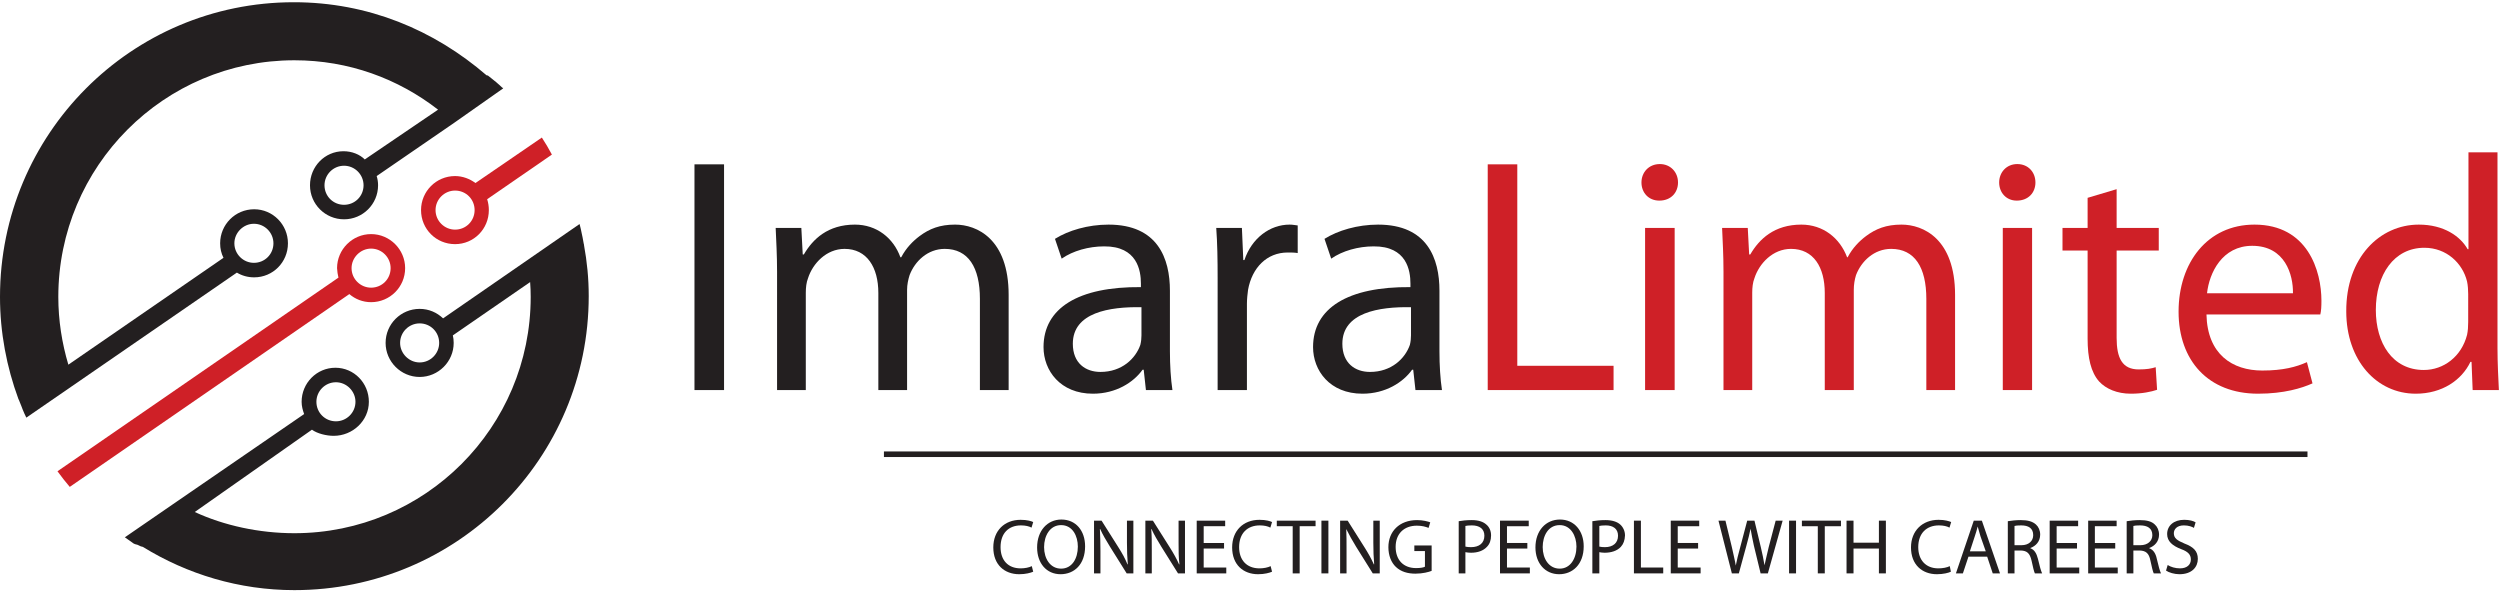 <svg xmlns="http://www.w3.org/2000/svg" viewBox="0 0 896 212" width="896" height="212"><title>Imara Logo Vertical (Outlines) (1)-ai</title><defs><clipPath clipPathUnits="userSpaceOnUse" id="cp1"><path d="m0 211.49h210.95v-210.68h-210.95z"></path></clipPath></defs><style>		.s0 { fill: #cf2027 } 		.s1 { fill: #231f20 } 		.s2 { fill: none;stroke: #231f20;stroke-width: 2 } 	</style><g id="Layer 1"><g id="&lt;Group&gt;"><g id="&lt;Clip Group&gt;" clip-path="url(#cp1)"><path id="&lt;Compound Path&gt;" fill-rule="evenodd" class="s0" d="m174.6 71.4q0.6 1.9 0.6 3.9c0 6.8-5.4 12.2-12.1 12.2-6.8 0-12.2-5.4-12.2-12.2 0-6.7 5.4-12.2 12.2-12.2 2.7 0 5.3 1 7.3 2.5l23.8-16.3q1.9 2.9 3.6 6.1zm-4.5 3.9c0-3.9-3.1-7-7-7-3.8 0-7 3.1-7 7 0 3.9 3.2 7 7 7 3.9 0 7-3.1 7-7zm2.5-7.1z"></path><path id="&lt;Compound Path&gt;" fill-rule="evenodd" class="s1" d="m9.4 149.7q0 0 0-0.1-0.7-1.4-1.3-2.9-0.2-0.4-0.3-0.8-0.5-1.2-1-2.5-0.1-0.2-0.2-0.4c-4.2-11.4-6.6-23.8-6.6-36.6 0-58.3 47-105.6 105.3-105.6 26.6 0 50.2 9.9 69.1 26.2 0 0 0.4 0 0.5 0.1 0.7 0.6 1.7 1.3 2.5 2 0.2 0.1 0.4 0.3 0.6 0.5 0.7 0.6 1.4 1.2 2.1 1.9 0.1 0.1 0.1-0.1 0.2-0.1 0 0 0 0.3 0 0.3l-17.5 12.3q0 0 0 0l-27.8 19.1q0.5 1.6 0.5 3.3c0 6.8-5.5 12.2-12.2 12.2-6.7 0-12.2-5.4-12.2-12.2 0-6.7 5.3-12.2 12-12.2 3 0 5.8 1.1 7.7 3v-0.1l26.2-17.8c-14.3-11.1-32-17.7-51.5-17.7-46.7 0-84.6 38-84.6 84.8 0 8.4 1.3 16.6 3.6 24.3l55.6-38.3c-0.8-1.6-1.2-3.3-1.2-5.2 0-6.7 5.4-12.2 12.2-12.2 6.7 0 12.1 5.5 12.1 12.2 0 6.8-5.4 12.2-12.1 12.2-2.3 0-4.4-0.6-6.2-1.7zm170.8-118.3q0 0 0 0 0 0 0 0zm-49.9 35c0-3.8-3.1-7-7-7-3.9 0-7 3.2-7 7 0 3.9 3.1 7 7 7 3.9 0 7-3.1 7-7zm-46.3 20.8c0 3.9 3.2 7 7 7 3.9 0 7-3.1 7-7 0-3.8-3.1-7-7-7-3.8 0-7 3.2-7 7zm50.7-25q0 0 0.1 0.1-0.1-0.1-0.1-0.1zm-2.4-3.9q0.1 0.1 0.2 0.1-0.1 0-0.2-0.1zm0.7 0.7q0 0.1 0.1 0.2-0.1-0.1-0.1-0.2zm-51 36.4q0 0 0 0 0 0 0 0z"></path><path id="&lt;Compound Path&gt;" fill-rule="evenodd" class="s1" d="m211 106.1c0 58.3-47.2 105.4-105.5 105.4-19.8 0-38.4-5.7-54.3-15.5q-0.7-0.1-1.4-0.5c-0.6-0.4-1.2-0.3-1.9-0.7q-1.6-1.1-3.1-2.2 0 0-0.1 0l18.6-12.8q0 0 0 0l45.7-31.4c-0.5-1.4-0.9-2.8-0.9-4.4 0-6.7 5.4-12.2 12.1-12.2 6.7 0 12 5.5 12 12.2 0 6.8-5.8 12.2-12.6 12.2-2.6 0-5.9-0.8-7.8-2.2l-42 29.5c10.6 4.9 23.2 7.6 35.7 7.6 46.8 0 84.7-37.9 84.7-84.7q0-2.7-0.2-5.3l-27.7 19.1q0.3 1.3 0.3 2.7c0 6.7-5.5 12.2-12.2 12.2-6.7 0-12.2-5.5-12.2-12.2 0-6.8 5.5-12.2 12.2-12.2 3.3 0 6.2 1.3 8.4 3.4l48.9-33.8q0 0.1 0.1 0.3 0.4 1.5 0.7 3.1 0.2 0.7 0.3 1.4 0.2 1.1 0.4 2.2 0.1 0.2 0.1 0.5c1.1 6 1.7 12 1.7 18.3zm-53.6 16.8c0-3.9-3.1-7-7-7-3.8 0-7 3.1-7 7 0 3.8 3.2 7 7 7 3.9 0 7-3.2 7-7zm-44 21.1c0 3.9 3.1 7 7 7 3.8 0 7-3.1 7-7 0-3.8-3.2-7-7-7-3.9 0-7 3.2-7 7z"></path><path id="&lt;Compound Path&gt;" fill-rule="evenodd" class="s0" d="m145.2 96.1c0 6.8-5.5 12.2-12.2 12.2-3 0-5.7-1.1-7.8-2.9l-100.2 69.1q-2.3-2.7-4.4-5.6l100.7-69.4q-0.4-1.6-0.5-3.4c0-6.7 5.5-12.2 12.2-12.2 6.7 0 12.2 5.5 12.2 12.2zm-5.2 0c0-3.8-3.1-7-7-7-3.8 0-7 3.2-7 7 0 3.9 3.2 7 7 7 3.9 0 7-3.1 7-7zm-16.1 8q0 0.1 0.1 0.2-0.1-0.1-0.1-0.2zm-2-2.9q0.1 0 0.1 0 0 0-0.1 0z"></path></g><path id="&lt;Path&gt;" class="s2" d="m316.8 162.8h510.2"></path><g id="&lt;Group&gt;"><path id="&lt;Compound Path&gt;" class="s1" d="m370.3 204.9c-0.9 0.4-2.7 0.9-5 0.9-5.3 0-9.3-3.4-9.3-9.6 0-6 4-9.9 9.8-9.9 2.4 0 3.9 0.5 4.5 0.8l-0.6 2c-0.9-0.5-2.2-0.8-3.8-0.8-4.4 0-7.3 2.8-7.3 7.8 0 4.6 2.6 7.6 7.2 7.6 1.5 0 3-0.3 4-0.8z"></path><path id="&lt;Compound Path&gt;" fill-rule="evenodd" class="s1" d="m388.9 195.8c0 6.5-3.9 10-8.8 10-5 0-8.4-3.9-8.4-9.6 0-6 3.7-10 8.7-10 5.2 0 8.5 4 8.5 9.6zm-14.7 0.3c0 4.1 2.2 7.7 6.1 7.7 3.9 0 6-3.6 6-7.9 0-3.8-1.9-7.7-6-7.7-4 0-6.1 3.8-6.1 7.9z"></path><path id="&lt;Compound Path&gt;" class="s1" d="m392.1 205.5v-18.9h2.7l6 9.5c1.4 2.2 2.5 4.2 3.3 6.2l0.1-0.1c-0.2-2.5-0.3-4.8-0.3-7.7v-7.9h2.3v18.9h-2.4l-6-9.6c-1.3-2.1-2.6-4.3-3.5-6.3h-0.1c0.1 2.4 0.2 4.6 0.2 7.8v8.1z"></path><path id="&lt;Compound Path&gt;" class="s1" d="m410.5 205.5v-18.9h2.7l6 9.5c1.4 2.2 2.5 4.2 3.4 6.2l0.1-0.1c-0.3-2.5-0.3-4.8-0.3-7.7v-7.9h2.3v18.9h-2.5l-6-9.6c-1.3-2.1-2.6-4.3-3.5-6.3h-0.1c0.2 2.4 0.2 4.6 0.2 7.8v8.1z"></path><path id="&lt;Compound Path&gt;" class="s1" d="m438.7 196.6h-7.3v6.8h8.1v2.1h-10.6v-18.9h10.2v2h-7.7v6h7.3z"></path><path id="&lt;Compound Path&gt;" class="s1" d="m455.9 204.9c-0.9 0.4-2.7 0.9-5 0.9-5.3 0-9.3-3.4-9.3-9.6 0-6 4-9.9 9.8-9.9 2.4 0 3.9 0.5 4.5 0.8l-0.6 2c-0.9-0.5-2.2-0.8-3.8-0.8-4.4 0-7.4 2.8-7.4 7.8 0 4.6 2.7 7.6 7.3 7.6 1.5 0 3-0.3 4-0.8z"></path><path id="&lt;Compound Path&gt;" class="s1" d="m463.3 188.6h-5.7v-2h13.9v2h-5.7v16.9h-2.5z"></path><path id="&lt;Compound Path&gt;" class="s1" d="m476.1 186.6v18.9h-2.5v-18.9z"></path><path id="&lt;Compound Path&gt;" class="s1" d="m480.3 205.5v-18.9h2.7l6 9.5c1.4 2.2 2.5 4.2 3.4 6.2l0.1-0.1c-0.2-2.5-0.3-4.8-0.3-7.7v-7.9h2.3v18.9h-2.5l-6-9.6c-1.3-2.1-2.5-4.3-3.5-6.3 0.1 2.4 0.1 4.6 0.1 7.8v8.1z"></path><path id="&lt;Compound Path&gt;" class="s1" d="m513.1 204.6c-1 0.4-3.2 1-5.8 1-2.8 0-5.2-0.7-7-2.4-1.7-1.6-2.7-4.1-2.7-7.1 0-5.6 3.9-9.7 10.3-9.7 2.1 0 3.9 0.5 4.7 0.8l-0.6 2c-1-0.4-2.3-0.8-4.2-0.8-4.6 0-7.6 2.9-7.6 7.6 0 4.8 2.9 7.6 7.3 7.6 1.6 0 2.7-0.2 3.2-0.5v-5.6h-3.8v-2h6.2z"></path><path id="&lt;Compound Path&gt;" fill-rule="evenodd" class="s1" d="m522.8 186.8c1.2-0.2 2.7-0.4 4.7-0.4 2.4 0 4.1 0.6 5.2 1.6 1.1 0.9 1.7 2.3 1.7 3.9q0 2.6-1.5 4.1c-1.3 1.4-3.3 2.1-5.7 2.1-0.8 0-1.4-0.1-2-0.2v7.6h-2.4zm2.4 9.1q0.8 0.2 2 0.2c3 0 4.8-1.5 4.8-4.1 0-2.5-1.8-3.7-4.5-3.7-1.1 0-1.9 0.1-2.3 0.2z"></path><path id="&lt;Compound Path&gt;" class="s1" d="m547.4 196.6h-7.3v6.8h8.2v2.1h-10.7v-18.9h10.3v2h-7.8v6h7.3z"></path><path id="&lt;Compound Path&gt;" fill-rule="evenodd" class="s1" d="m567.6 195.8c0 6.5-4 10-8.8 10-5 0-8.5-3.9-8.5-9.6 0-6 3.7-10 8.8-10 5.1 0 8.5 4 8.5 9.6zm-14.7 0.3c0 4.1 2.2 7.7 6.1 7.7 3.8 0 6-3.6 6-7.9 0-3.8-2-7.7-6-7.7-4.1 0-6.1 3.8-6.1 7.9z"></path><path id="&lt;Compound Path&gt;" fill-rule="evenodd" class="s1" d="m570.7 186.8c1.2-0.2 2.8-0.4 4.7-0.4 2.4 0 4.2 0.6 5.3 1.6 1 0.9 1.7 2.3 1.7 3.9q-0.1 2.6-1.5 4.1c-1.3 1.4-3.4 2.1-5.8 2.1-0.7 0-1.4-0.1-1.9-0.2v7.6h-2.5zm2.5 9.1q0.8 0.2 2 0.2c2.9 0 4.7-1.5 4.7-4.1 0-2.5-1.8-3.7-4.4-3.7-1.1 0-1.9 0.1-2.3 0.2z"></path><path id="&lt;Compound Path&gt;" class="s1" d="m585.6 186.6h2.5v16.8h8v2.1h-10.5z"></path><path id="&lt;Compound Path&gt;" class="s1" d="m608.6 196.6h-7.3v6.8h8.2v2.1h-10.7v-18.9h10.2v2h-7.7v6h7.3z"></path><path id="&lt;Compound Path&gt;" class="s1" d="m620.7 205.5l-4.8-18.9h2.5l2.3 9.5c0.5 2.4 1.1 4.7 1.4 6.6 0.4-1.9 0.9-4.2 1.6-6.6l2.5-9.5h2.6l2.3 9.6c0.5 2.2 1 4.4 1.3 6.4 0.4-2 1-4.2 1.5-6.5l2.5-9.5h2.5l-5.3 18.9h-2.6l-2.4-9.9c-0.5-2.4-0.9-4.2-1.2-6.1-0.4 1.8-0.8 3.7-1.5 6.1l-2.7 9.9z"></path><path id="&lt;Compound Path&gt;" class="s1" d="m643.7 186.6v18.9h-2.5v-18.9z"></path><path id="&lt;Compound Path&gt;" class="s1" d="m651.5 188.6h-5.7v-2h14v2h-5.8v16.9h-2.5z"></path><path id="&lt;Compound Path&gt;" class="s1" d="m664.3 186.6v7.9h9.1v-7.9h2.5v18.9h-2.5v-8.9h-9.1v8.9h-2.5v-18.9z"></path><path id="&lt;Compound Path&gt;" class="s1" d="m699.2 204.9c-0.8 0.4-2.7 0.9-5 0.9-5.3 0-9.3-3.4-9.3-9.6 0-6 4.1-9.9 9.9-9.9 2.3 0 3.8 0.5 4.5 0.8l-0.6 2c-0.9-0.5-2.2-0.8-3.8-0.8-4.4 0-7.4 2.8-7.4 7.8 0 4.6 2.7 7.6 7.2 7.6 1.6 0 3.1-0.3 4.1-0.8z"></path><path id="&lt;Compound Path&gt;" fill-rule="evenodd" class="s1" d="m705.5 199.5l-2 6h-2.5l6.4-18.9h2.9l6.5 18.9h-2.6l-2-6zm6.2-1.9l-1.9-5.4c-0.4-1.3-0.7-2.4-1-3.5-0.3 1.1-0.6 2.3-1 3.4l-1.8 5.5z"></path><path id="&lt;Compound Path&gt;" fill-rule="evenodd" class="s1" d="m719.6 186.8c1.2-0.2 3-0.4 4.6-0.4 2.6 0 4.3 0.5 5.5 1.6 0.9 0.8 1.5 2.1 1.5 3.6 0 2.5-1.6 4.1-3.5 4.8v0.1c1.4 0.5 2.2 1.8 2.7 3.8 0.6 2.6 1.1 4.4 1.5 5.2h-2.6c-0.3-0.6-0.7-2.2-1.2-4.6-0.6-2.6-1.6-3.5-3.8-3.6h-2.3v8.2h-2.4zm2.4 8.6h2.5c2.6 0 4.2-1.5 4.2-3.6 0-2.5-1.7-3.5-4.3-3.5q-1.8 0-2.4 0.2z"></path><path id="&lt;Compound Path&gt;" class="s1" d="m744.4 196.6h-7.3v6.8h8.1v2.1h-10.6v-18.9h10.2v2h-7.7v6h7.3z"></path><path id="&lt;Compound Path&gt;" class="s1" d="m758.1 196.6h-7.3v6.8h8.2v2.1h-10.6v-18.9h10.2v2h-7.8v6h7.3z"></path><path id="&lt;Compound Path&gt;" fill-rule="evenodd" class="s1" d="m762.2 186.8c1.2-0.2 3-0.4 4.6-0.4 2.7 0 4.4 0.5 5.5 1.6 0.9 0.8 1.5 2.1 1.5 3.6 0 2.5-1.6 4.1-3.5 4.8v0.1c1.4 0.5 2.3 1.8 2.7 3.8 0.6 2.6 1.1 4.4 1.5 5.2h-2.6c-0.3-0.6-0.7-2.2-1.2-4.6-0.5-2.6-1.6-3.5-3.8-3.6h-2.3v8.2h-2.4zm2.4 8.6h2.5c2.6 0 4.3-1.5 4.3-3.6 0-2.5-1.8-3.5-4.4-3.5q-1.8 0-2.4 0.2z"></path><path id="&lt;Compound Path&gt;" class="s1" d="m776.9 202.5c1.1 0.7 2.7 1.2 4.4 1.2 2.5 0 3.9-1.3 3.9-3.2 0-1.7-1-2.8-3.5-3.7-3.1-1.2-5-2.8-5-5.4 0-3 2.4-5.1 6.1-5.1 1.9 0 3.3 0.4 4.1 0.9l-0.6 2c-0.6-0.4-1.9-0.9-3.6-0.9-2.6 0-3.6 1.5-3.6 2.8 0 1.8 1.2 2.6 3.8 3.7 3.2 1.2 4.8 2.7 4.8 5.5 0 2.9-2.1 5.5-6.6 5.5-1.8 0-3.8-0.6-4.8-1.3z"></path></g><g id="&lt;Group&gt;"><path id="&lt;Compound Path&gt;" class="s1" d="m259.5 58.9v80.9h-10.6v-80.9z"></path><path id="&lt;Compound Path&gt;" class="s1" d="m278.5 97.4c0-6.1-0.3-10.9-0.5-15.7h9.2l0.5 9.5h0.4c3.2-5.5 8.6-10.7 18.3-10.7 7.8 0 13.8 4.8 16.3 11.7h0.3c1.8-3.4 4.2-5.8 6.6-7.6 3.5-2.6 7.2-4.1 12.7-4.1 7.8 0 19.2 5.1 19.2 25.2v34.1h-10.3v-32.7c0-11.3-4.2-17.9-12.6-17.9-6.1 0-10.7 4.4-12.6 9.4-0.5 1.6-0.9 3.4-0.9 5.3v35.9h-10.3v-34.8c0-9.2-4.1-15.8-12.1-15.8-6.5 0-11.4 5.2-13.1 10.5-0.6 1.5-0.8 3.4-0.8 5.2v34.9h-10.3z"></path><path id="&lt;Compound Path&gt;" fill-rule="evenodd" class="s1" d="m419.3 125.9c0 5 0.3 9.9 0.9 13.9h-9.5l-0.8-7.3h-0.4c-3.2 4.5-9.5 8.6-17.8 8.6-11.7 0-17.7-8.3-17.7-16.7 0-14 12.5-21.7 34.9-21.5v-1.3c0-4.6-1.3-13.4-13.2-13.3-5.5 0-11.2 1.6-15.2 4.4l-2.4-7.1c4.8-3 11.8-5.1 19.2-5.1 17.7 0 22 12.2 22 23.7zm-10.2-15.8c-11.5-0.2-24.6 1.9-24.6 13.1 0 7 4.6 10.1 9.9 10.1 7.7 0 12.6-4.8 14.3-9.7 0.3-1.2 0.4-2.4 0.4-3.4z"></path><path id="&lt;Compound Path&gt;" class="s1" d="m436.4 99.9c0-6.9-0.1-12.8-0.5-18.2h9.2l0.5 11.5h0.4c2.6-7.8 9.1-12.7 16.2-12.7 1.1 0 1.9 0.2 2.9 0.3v9.9c-1.1-0.2-2.2-0.2-3.6-0.2-7.5 0-12.8 5.5-14.2 13.4-0.2 1.5-0.4 3.3-0.4 5v30.9h-10.5z"></path><path id="&lt;Compound Path&gt;" fill-rule="evenodd" class="s1" d="m515.9 125.9c0 5 0.3 9.9 0.9 13.9h-9.5l-0.8-7.3h-0.4c-3.2 4.5-9.5 8.6-17.8 8.6-11.7 0-17.7-8.3-17.7-16.7 0-14 12.5-21.7 34.9-21.5v-1.3c0-4.6-1.3-13.4-13.2-13.3-5.5 0-11.2 1.6-15.2 4.4l-2.4-7.1c4.8-3 11.8-5.1 19.2-5.1 17.7 0 22 12.2 22 23.7zm-10.2-15.8c-11.5-0.2-24.6 1.9-24.6 13.1 0 7 4.6 10.1 9.9 10.1 7.7 0 12.6-4.8 14.3-9.7 0.3-1.2 0.4-2.4 0.4-3.4z"></path></g><g id="&lt;Group&gt;"><path id="&lt;Compound Path&gt;" class="s0" d="m533.2 58.9h10.6v72.2h34.5v8.7h-45.1z"></path><path id="&lt;Compound Path&gt;" class="s0" d="m601.4 65.4c0 3.6-2.5 6.5-6.7 6.5-3.9 0-6.4-2.9-6.4-6.5 0-3.6 2.6-6.6 6.6-6.6 3.8 0 6.5 2.9 6.5 6.6zm-11.8 74.4v-58.1h10.6v58.1z"></path><path id="&lt;Compound Path&gt;" class="s0" d="m617.7 97.4c0-6.1-0.3-10.9-0.5-15.7h9.2l0.5 9.5h0.4c3.2-5.5 8.6-10.7 18.3-10.7 7.8 0 13.8 4.8 16.4 11.7h0.2c1.8-3.4 4.2-5.8 6.6-7.6 3.5-2.6 7.2-4.1 12.7-4.1 7.8 0 19.2 5.1 19.2 25.2v34.1h-10.3v-32.7c0-11.3-4.2-17.9-12.6-17.9-6.1 0-10.7 4.4-12.6 9.4-0.5 1.6-0.8 3.4-0.8 5.3v35.9h-10.4v-34.8c0-9.2-4-15.8-12.1-15.8-6.5 0-11.4 5.2-13.1 10.5-0.6 1.5-0.8 3.4-0.8 5.2v34.9h-10.3z"></path><path id="&lt;Compound Path&gt;" class="s0" d="m729.5 65.4c0 3.6-2.5 6.5-6.7 6.5-3.8 0-6.3-2.9-6.3-6.5 0-3.6 2.6-6.6 6.5-6.6 3.9 0 6.5 2.9 6.5 6.6zm-11.7 74.4v-58.1h10.5v58.1z"></path><path id="&lt;Compound Path&gt;" class="s0" d="m758.6 67.8v13.9h15.1v8.1h-15.1v31.3c0 7.2 2 11.3 7.9 11.3 2.9 0 4.5-0.3 6.1-0.8l0.5 8.1c-2.1 0.7-5.3 1.4-9.4 1.4-4.9 0-8.9-1.7-11.4-4.4-2.9-3.3-4.1-8.4-4.1-15.3v-31.6h-9v-8.1h9v-10.8z"></path><path id="&lt;Compound Path&gt;" fill-rule="evenodd" class="s0" d="m790.8 112.7c0.3 14.3 9.3 20.1 20 20.1 7.5 0 12.2-1.3 16-3l2 7.6c-3.8 1.7-10.2 3.7-19.5 3.7-17.9 0-28.5-11.9-28.5-29.4 0-17.5 10.3-31.2 27.2-31.2 19.1 0 24 16.6 24 27.3 0 2.1-0.1 3.7-0.4 4.9zm31-7.6c0.1-6.6-2.8-17-14.6-17-10.8 0-15.4 9.7-16.2 17z"></path><path id="&lt;Compound Path&gt;" fill-rule="evenodd" class="s0" d="m895.1 54.6v70.2c0 5.2 0.3 11 0.5 15h-9.4l-0.4-10.1h-0.4c-3.1 6.5-10.1 11.4-19.6 11.4-14 0-24.9-11.9-24.9-29.5-0.1-19.3 12-31.1 26-31.1 9 0 14.9 4.2 17.5 8.8h0.3v-34.7zm-10.5 50.8c0-1.3-0.1-3.1-0.4-4.5-1.6-6.6-7.4-12.1-15.3-12.1-10.9 0-17.4 9.6-17.4 22.3 0 11.8 5.9 21.5 17.2 21.5 7.1 0 13.5-4.8 15.5-12.6 0.3-1.4 0.4-2.9 0.4-4.6z"></path></g></g></g></svg>